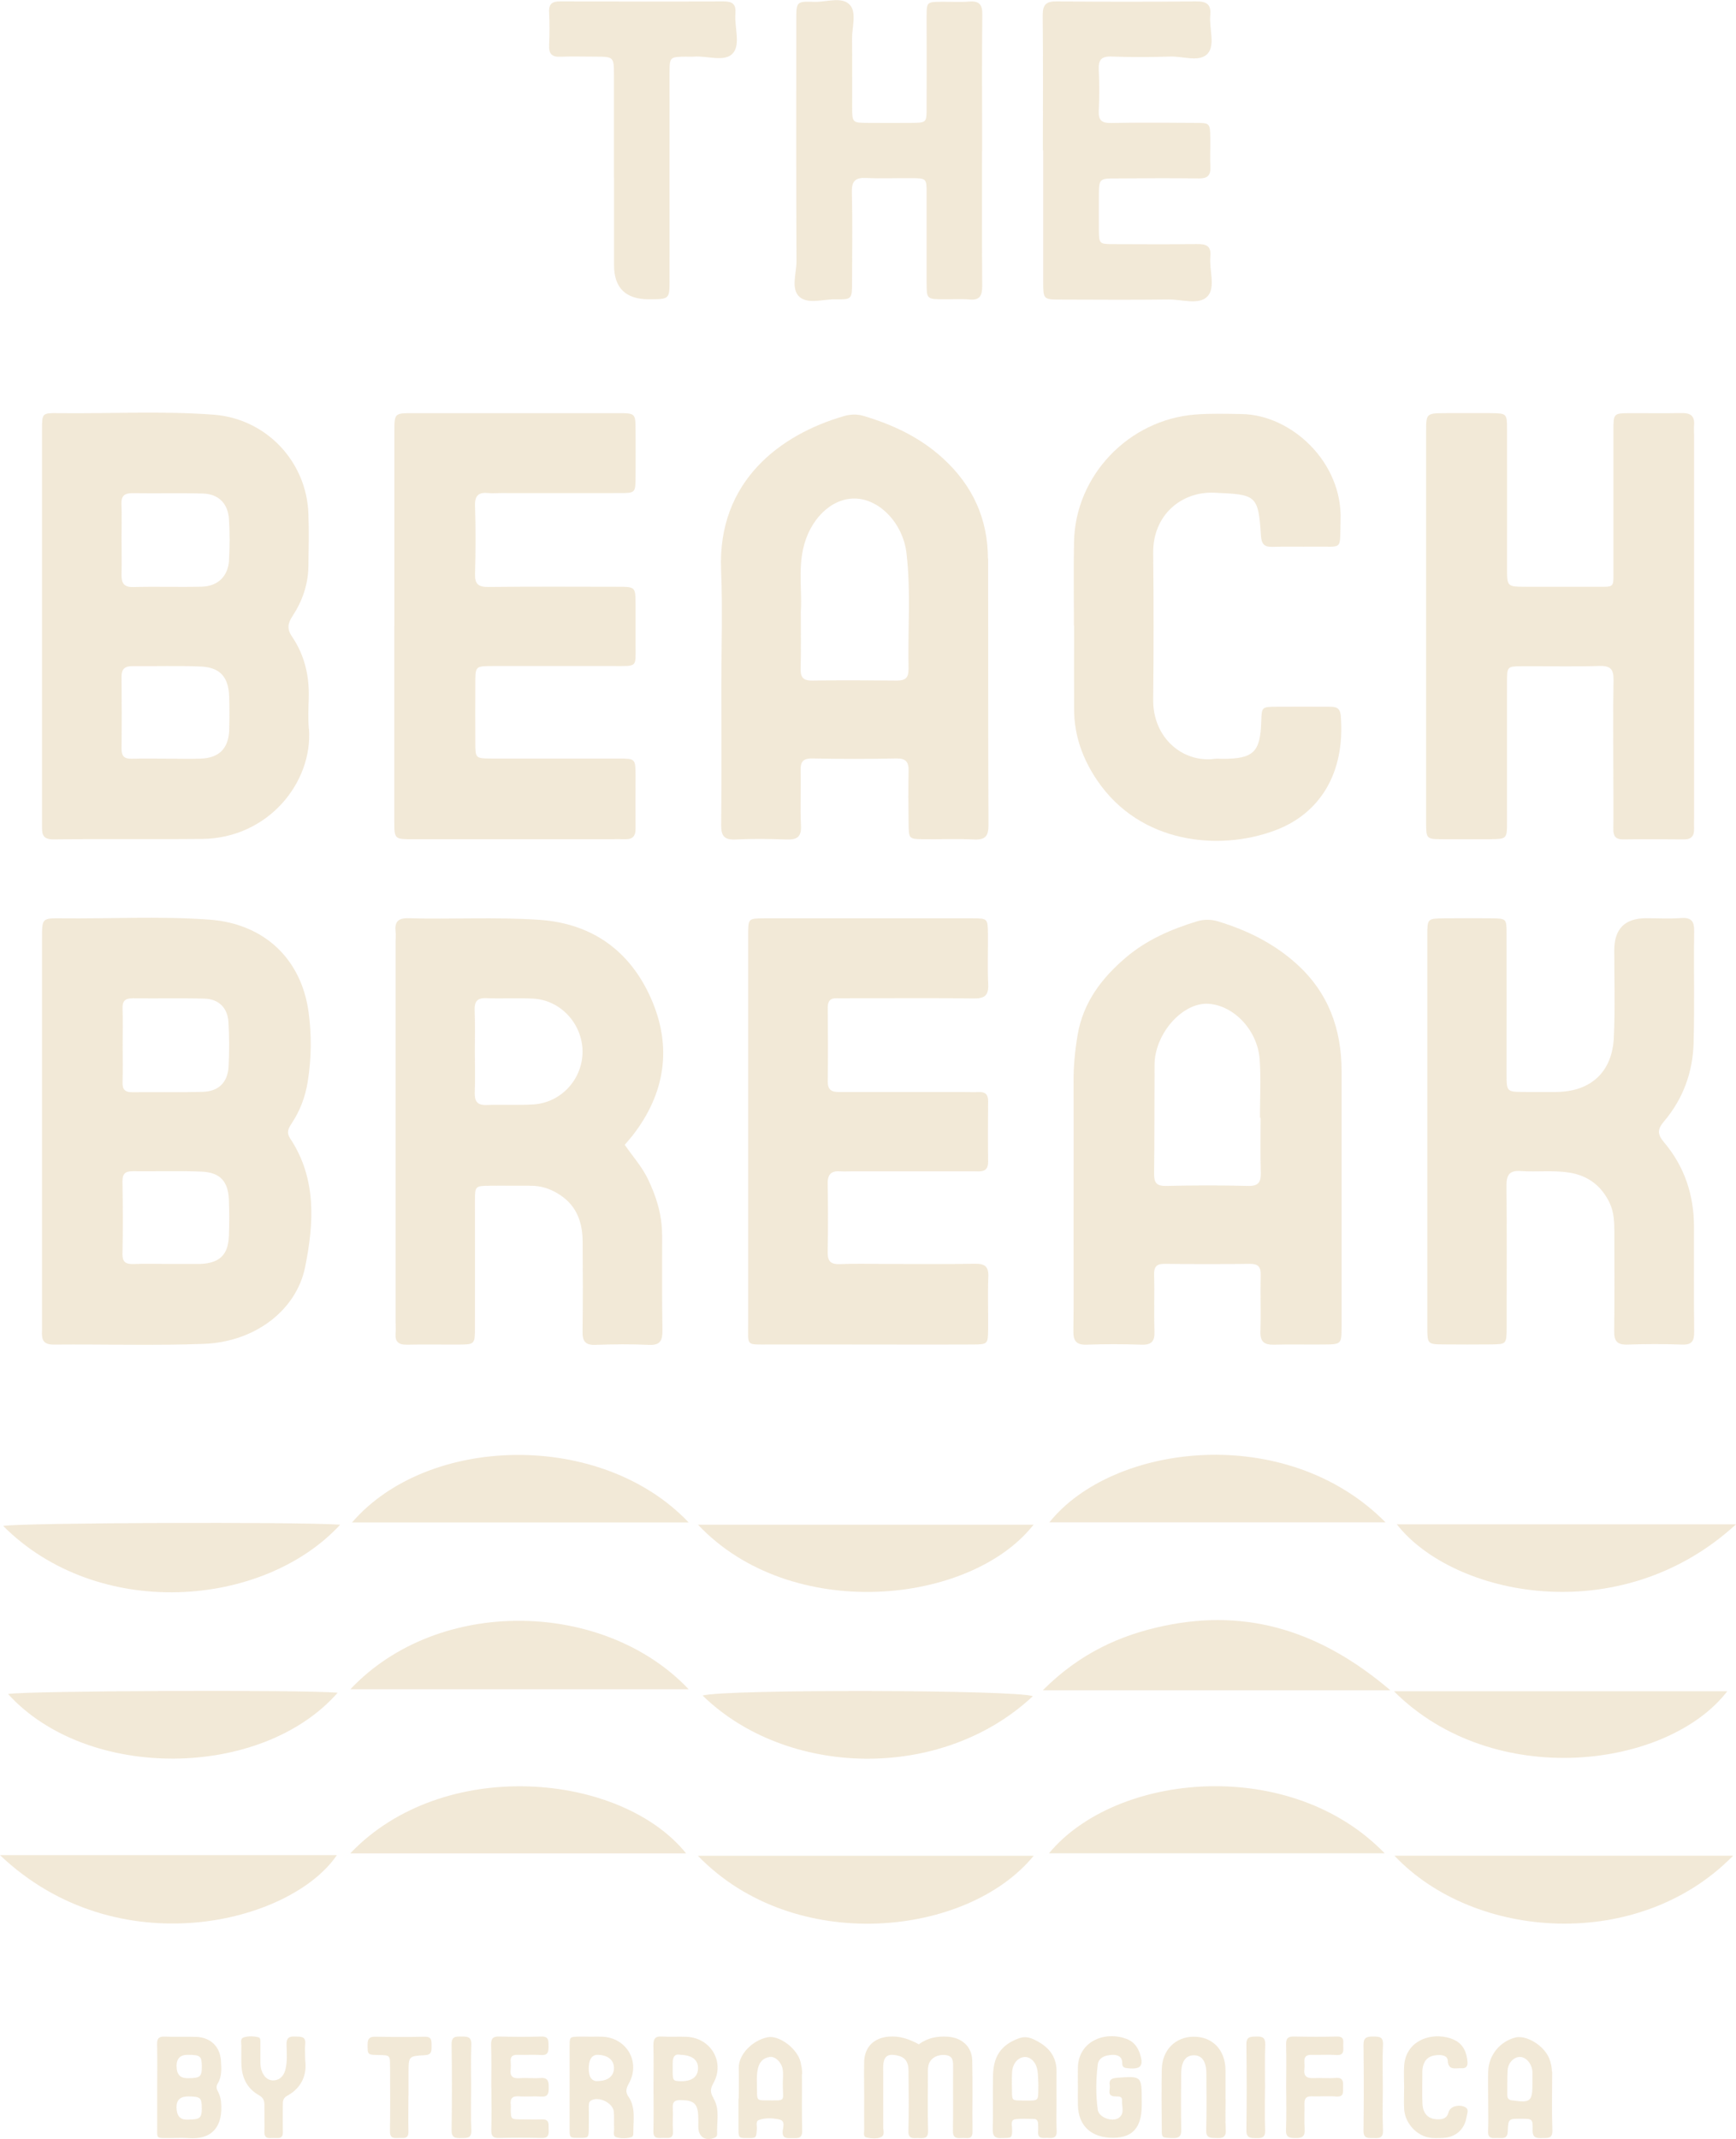<svg xmlns="http://www.w3.org/2000/svg" id="Layer_2" viewBox="0 0 187.95 231.49"><defs><style>.cls-1{fill:#f2e8d6;}.cls-2{opacity:.97;}</style></defs><g id="Layer_1-2"><g class="cls-2"><path class="cls-1" d="M37.93,182.81c9.55-10.11,27.5-9.65,36.63,0h-36.63Z"></path><path class="cls-1" d="M150.53,182.92h-37.63c3.98-3.99,8.37-5.98,13.16-6.98,9.11-1.91,17.04.65,24.47,6.98Z"></path><path class="cls-1" d="M150.97,200.82h36.67c-10.22,10.44-28.04,9.15-36.67,0Z"></path><path class="cls-1" d="M0,200.76h36.47c-5.01,7.38-23.78,12.08-36.47,0Z"></path><path class="cls-1" d="M75.56,200.83h36.35c-7.15,8.76-25.92,10.79-36.35,0Z"></path><path class="cls-1" d="M187.95,164.96c-12.63,11.6-30.7,7.71-36.72,0h36.72Z"></path><path class="cls-1" d="M36.83,165c-8.36,9.05-26.27,10.39-36.49.13,2.19-.34,31.6-.46,36.49-.13Z"></path><path class="cls-1" d="M75.57,165h36.33c-6.84,8.7-26.29,10.66-36.33,0Z"></path><path class="cls-1" d="M150.01,164.75h-36.4c6.84-8.56,25.64-10.88,36.4,0Z"></path><path class="cls-1" d="M74.56,164.76h-36.45c8.19-9.5,26.97-9.99,36.45,0Z"></path><path class="cls-1" d="M74.28,200.57h-36.36c10.08-10.58,29.33-8.74,36.36,0Z"></path><path class="cls-1" d="M149.91,200.56h-36.34c7.29-8.79,26.17-10.53,36.34,0Z"></path><path class="cls-1" d="M.87,183.32c2.13-.35,31.65-.47,35.69-.14-8.24,9.4-27.13,9.58-35.69.14Z"></path><path class="cls-1" d="M150.92,183.03h36.08c-6.41,8.33-25.25,10.81-36.08,0Z"></path><path class="cls-1" d="M111.82,183.56c-9.93,9.29-26.69,8.77-35.75-.07,2.32-.7,33.99-.63,35.75.07Z"></path></g><g class="cls-2"><path class="cls-1" d="M93.56,226.69c0-1.19-.03-2.38,0-3.57.05-1.62,1.06-2.58,2.66-2.72,1.2-.1,2.24.28,3.26.83.93-.69,1.99-.9,3.13-.82,1.53.1,2.62,1.07,2.65,2.59.06,2.56,0,5.12.03,7.68.01.91-.6.67-1.08.69-.54.03-1.05.1-1.04-.76.04-2.29,0-4.59.02-6.88,0-.64.03-1.26-.86-1.34-.89-.08-1.67.38-1.82,1.17-.07.34-.05.7-.05,1.06,0,1.99-.04,3.97.02,5.96.03.97-.58.79-1.13.8-.55.02-1.03.08-1-.78.06-2.16.03-4.32.01-6.49,0-1.04-.41-1.52-1.31-1.69-.97-.19-1.38.14-1.43,1.15-.01.26,0,.53,0,.79,0,1.94,0,3.88,0,5.82,0,.37.2.88-.22,1.09-.48.23-1.05.15-1.57.05-.4-.08-.27-.5-.27-.79-.01-1.28,0-2.56,0-3.84h0Z"></path><path class="cls-1" d="M53.19,225.91c0-1.54.03-3.09-.02-4.63-.02-.71.24-.91.91-.89,1.5.04,3.01.05,4.51,0,.84-.03.79.46.8,1.01,0,.58-.01,1.05-.82.99-.84-.06-1.68.01-2.52-.02-.58-.02-.81.2-.76.76.02.26.03.53,0,.79-.1.74.19,1.04.96.98.75-.06,1.51.04,2.25-.02.85-.07.92.39.91,1.05,0,.61-.07,1.02-.85.96-.79-.06-1.59.03-2.39-.03-.73-.05-.95.26-.87.92.02.17,0,.35,0,.53.02,1.04.02,1.04,1.12,1.05.75,0,1.5.02,2.26,0,.87-.03.69.59.72,1.09.03.53-.01.94-.74.92-1.55-.04-3.1-.04-4.64,0-.64.02-.84-.21-.83-.84.04-1.54.01-3.09.01-4.63Z"></path><path class="cls-1" d="M33.04,222.95c.2,1.51-.31,2.96-1.96,3.86-.43.23-.47.59-.46,1,0,.97-.02,1.94,0,2.91.03.8-.53.65-.99.65-.45,0-1.02.16-1-.64.02-.97-.01-1.94,0-2.91,0-.48-.12-.81-.58-1.07-1.36-.76-1.91-2.01-1.92-3.52,0-.62-.02-1.23,0-1.85.01-.32-.17-.78.3-.91.51-.14,1.06-.13,1.57.01.22.06.19.37.19.59,0,.62,0,1.23,0,1.85,0,.4,0,.79.14,1.17.21.6.63,1.05,1.23,1.05.65,0,1.13-.41,1.32-1.1.25-.91.16-1.84.14-2.76-.02-.71.25-.93.92-.89.58.04,1.2-.09,1.1.84-.05.48,0,.97,0,1.72Z"></path><path class="cls-1" d="M44.22,226.83c0,1.28-.03,2.56,0,3.84.02.9-.6.66-1.09.7-.54.04-.92,0-.91-.74.04-2.34.02-4.68.01-7.02,0-1.2-.01-1.2-1.25-1.22-1.21-.03-1.18-.03-1.18-1.15,0-.64.22-.84.85-.83,1.77.03,3.55.04,5.32,0,.86-.02.74.53.75,1.06.02.53-.02.91-.74.94-1.75.09-1.75.13-1.75,1.91,0,.84,0,1.68,0,2.52Z"></path><path class="cls-1" d="M51.01,226.03c0,1.5-.05,3,.02,4.49.04.92-.49.84-1.09.86-.64.02-1.06-.01-1.05-.88.05-3.08.05-6.17,0-9.25-.01-.89.45-.86,1.07-.86.64,0,1.1.01,1.07.88-.06,1.58-.02,3.17-.02,4.76Z"></path><path class="cls-1" d="M23.93,227.44c-.04-.41-.16-.78-.35-1.13-.17-.31-.18-.55,0-.85.46-.76.39-1.62.34-2.45-.09-1.52-1.12-2.52-2.65-2.58-1.15-.04-2.3.02-3.45-.03-.67-.03-.82.25-.81.85.03,1.55.01,3.09.01,4.64,0,1.37,0,2.74,0,4.11,0,1.5-.18,1.37,1.32,1.38.66,0,1.33-.05,1.99,0,2.68.24,3.86-1.32,3.6-3.94ZM19.11,223.61q0-1.25,1.21-1.24c1.36,0,1.52.13,1.53,1.22.01,1.17-.16,1.31-1.57,1.31q-1.17,0-1.16-1.29ZM21.85,228.17c-.01,1.08-.21,1.22-1.67,1.21q-1.08-.01-1.07-1.38.01-1.15,1.31-1.13c1.29.02,1.44.15,1.42,1.3Z"></path><path class="cls-1" d="M77.25,227.06c-.37-.61-.37-.99-.01-1.63,1.27-2.28-.28-4.9-2.91-5.01-.88-.04-1.77.03-2.65-.03-.8-.06-.95.31-.94,1.01.04,1.5.01,3,.01,4.49,0,1.59.03,3.17-.01,4.76-.02.88.58.71,1.08.71.51,0,1.1.16,1.04-.73-.06-.83.02-1.67-.02-2.51-.03-.62.15-.85.81-.85,1.47,0,1.91.37,1.95,1.83.01.35,0,.7,0,1.06,0,1.09.78,1.6,1.77,1.18.19-.08.28-.21.27-.39-.06-1.31.33-2.68-.4-3.88ZM73.57,225.22c-.79-.04-.75-.04-.74-1.94,0-.77.27-1.04.88-.91,1.28.05,1.9.59,1.86,1.51-.04.94-.74,1.4-2.01,1.34Z"></path><path class="cls-1" d="M68.05,226.93c-.38-.58-.25-.95.05-1.49,1.26-2.3-.24-4.9-2.87-5.03-.44-.02-.88,0-1.33,0h0c-.4-.01-.8-.02-1.19-.01-1.02.02-1.03.02-1.04.99,0,3,0,6,0,9,0,.98.02.98,1.06.97,1,0,1,0,1.02-1.04.01-.79,0-1.59,0-2.38,0-.22,0-.45.2-.6.78-.54,2.39.19,2.5,1.16.07.61,0,1.23.04,1.85.02.33-.18.81.24.94.54.16,1.14.15,1.69-.03.08-.03.15-.22.15-.34-.03-1.35.3-2.78-.51-4ZM64.68,225.22q-.94,0-.94-1.36t.83-1.49c1.15-.02,1.87.49,1.9,1.37.03.91-.63,1.46-1.78,1.47Z"></path><path class="cls-1" d="M86.85,224.44c0-.44-.08-.88-.18-1.31-.35-1.42-2.3-2.91-3.56-2.66-1.67.33-3.16,1.88-3.13,3.33.03,1.1,0,2.21,0,3.31,0,0-.02,0-.03,0,0,1.06,0,2.12,0,3.18,0,1.08.02,1.08.95,1.09.98.01.98.01,1.04-1,.02-.34-.15-.83.23-.96.71-.25,1.5-.21,2.22-.05.66.15.39.82.35,1.24-.07.86.47.78,1.01.78.59,0,1.13.09,1.1-.84-.06-2.03-.01-4.06-.03-6.09ZM82.96,227.3c-.98,0-1-.03-1-1.05,0-.78-.08-1.57.09-2.36.15-.73.57-1.19,1.3-1.29.59-.08,1.27.58,1.39,1.35.08.51.01,1.05.01,1.57,0,2,.44,1.77-1.79,1.78Z"></path><path class="cls-1" d="M168.02,224.19c0-.5-.11-.97-.29-1.42-.56-1.41-2.49-2.58-3.68-2.27-1.68.44-2.87,1.91-2.93,3.66-.03,1.01,0,2.03,0,3.04h0c0,1.15.04,2.29-.01,3.44-.04.88.54.73,1.05.73.51,0,1.05.15,1.08-.72.04-1.37.09-1.37,1.48-1.36,1.17,0,1.24,0,1.21,1.21-.02.87.42.9,1.06.88.59-.02,1.11.08,1.08-.84-.07-2.11-.03-4.23-.02-6.35ZM163.74,227.31c-.38-.06-.55-.2-.55-.57.01-.92-.02-1.84.04-2.76.06-.78.71-1.39,1.34-1.38.63.02,1.2.64,1.32,1.42.01.09.02.17.02.26,0,.39,0,.79,0,1.18.01,1.95-.22,2.13-2.17,1.84Z"></path><path class="cls-1" d="M120.84,224.87c-.62.04-.78.32-.69.82.08.43-.36,1.15.57,1.18.34.01.8-.07.76.47-.05.63.32,1.37-.35,1.85-.69.49-2.16-.03-2.28-.87-.22-1.62-.2-3.26,0-4.88.09-.77.79-1.02,1.49-1.06.63-.04,1.17.13,1.16.92,0,.41.23.49.59.52,1.44.15,1.77-.25,1.31-1.61-.23-.66-.62-1.2-1.24-1.48-2.31-1.02-5.37.04-5.46,2.98-.02.7,0,1.41,0,2.12h0c0,.66-.01,1.32,0,1.98.05,2.27,1.48,3.57,3.87,3.54,2.06-.03,3.02-1.12,3.04-3.46,0-.18,0-.35,0-.53,0-2.72,0-2.7-2.75-2.5Z"></path><path class="cls-1" d="M114.39,227.2h0c0-.97-.02-1.94,0-2.91.05-1.85-.98-2.92-2.56-3.63-.56-.25-1.07-.26-1.65-.03-1.78.7-2.63,1.89-2.67,3.98-.04,1.94.02,3.88-.03,5.82-.02.78.28.99,1,.95.92-.06,1.15.17,1.09-1.09-.01-.35-.19-.89.4-.96.66-.07,1.32-.04,1.99-.02.32.01.43.26.43.56,0,.26.03.53,0,.79-.07.9.59.67,1.08.7.52.03.96.03.93-.73-.05-1.14-.01-2.29-.01-3.44ZM110.57,227.31c-.99,0-1-.02-1.01-1.02,0-.7-.03-1.4.02-2.1.07-.9.64-1.53,1.32-1.58.66-.05,1.27.54,1.42,1.45.08.51.07,1.04.1,1.57-.05,1.88.21,1.68-1.85,1.69Z"></path><path class="cls-1" d="M132.68,227.16c0-.57,0-1.15,0-1.72,0-.49,0-.97,0-1.46-.04-2.15-1.4-3.57-3.43-3.57-1.99,0-3.43,1.43-3.47,3.55-.04,2.16-.02,4.33,0,6.49,0,.92.03.88,1.12.93.73.03,1.01-.17.99-.94-.05-1.99-.02-3.97-.01-5.96,0-1.35.45-2.03,1.34-2.06.9-.02,1.39.66,1.39,2,.01,2.03.04,4.06-.02,6.09-.03.9.47.84,1.09.87.68.03,1.08-.07,1.03-.91-.07-1.1-.02-2.21-.02-3.31Z"></path><path class="cls-1" d="M158.48,227.96c-.71-.23-1.5.04-1.65.63-.16.61-.56.75-1.08.76-1.08.02-1.7-.56-1.75-1.72-.05-1.15,0-2.3-.01-3.44,0-.36.08-.71.24-1.02.33-.63.93-.76,1.58-.78.43,0,.91.14.93.57.05,1.18.88.82,1.52.86.44.03.65-.2.62-.65-.07-1.03-.44-1.94-1.4-2.4-2.02-.98-5.28-.22-5.46,2.82-.05.75,0,1.5,0,2.25,0,0,0,0,0,0,0,.79-.04,1.59,0,2.38.08,1.38,1.09,2.64,2.39,3.03.6.18,1.23.14,1.85.11,1.37-.08,2.31-.93,2.52-2.28.06-.39.35-.9-.3-1.11Z"></path><path class="cls-1" d="M142.05,222.37c.88.02,1.77-.04,2.65.02.76.05.76-.4.73-.92-.03-.48.21-1.1-.7-1.08-1.55.04-3.1.03-4.64,0-.62-.01-.86.18-.85.82.04,1.54.01,3.09.01,4.63,0,1.54.05,3.09-.02,4.63-.04.84.37.9,1.03.91.73.01,1.04-.18.99-.96-.06-.92,0-1.85-.02-2.78-.01-.56.21-.8.78-.78.88.03,1.77-.05,2.65.02.89.07.73-.51.75-1.03.02-.57.02-1.05-.8-.98-.79.07-1.59-.02-2.39.02-.74.04-1.09-.21-1-.97.03-.26.02-.53,0-.79-.03-.58.24-.78.8-.76Z"></path><path class="cls-1" d="M148.67,220.39c-.67,0-1.06.09-1.05.92.04,3.09.04,6.18,0,9.27-.01.95.59.77,1.15.8.61.04.99-.06.96-.84-.06-1.54-.02-3.09-.02-4.64,0-1.55-.05-3.09.02-4.63.04-.87-.42-.87-1.06-.88Z"></path><path class="cls-1" d="M136.96,226.03c0-1.59-.04-3.18.02-4.77.02-.74-.29-.89-.94-.87-.61.02-1.11-.04-1.1.86.04,3.09.05,6.18,0,9.27-.01.89.46.85,1.08.87.62.01.98-.08.95-.85-.06-1.5-.02-3-.02-4.5Z"></path></g><g class="cls-2"><path class="cls-1" d="M106.32,16.36c0,4.86-.02,9.72.02,14.58,0,1.05-.24,1.58-1.4,1.47-.91-.08-1.84-.01-2.75-.02-1.85-.01-1.87-.02-1.87-1.79-.01-3.24,0-6.48,0-9.72,0-1.57-.03-1.59-1.65-1.6-1.62-.02-3.25.06-4.87-.02-1.18-.06-1.6.31-1.57,1.53.08,3.24.03,6.48.02,9.72,0,1.87-.02,1.91-1.79,1.88-1.33-.02-2.97.56-3.9-.26-.96-.85-.33-2.53-.33-3.83-.04-8.73-.02-17.47-.02-26.2,0-1.91.02-1.97,1.97-1.9,1.31.04,2.98-.62,3.84.34.75.83.21,2.43.23,3.68.03,2.46,0,4.93.01,7.4,0,1.66.03,1.67,1.76,1.68,1.55.01,3.11.01,4.66,0,1.62-.02,1.64-.03,1.64-1.59.01-3.31,0-6.62,0-9.93,0-1.57.03-1.57,1.63-1.59.99-.01,1.98.06,2.97-.02,1.12-.09,1.45.33,1.43,1.43-.05,4.44-.02,8.87-.02,13.31,0,.49,0,.99,0,1.48Z"></path><path class="cls-1" d="M112.91,16.26c0-4.86.03-9.71-.02-14.57-.01-1.19.36-1.56,1.55-1.54,5.01.05,10.03.05,15.04,0,1.17-.01,1.67.32,1.55,1.53-.13,1.39.55,3.15-.26,4.1-.86,1-2.67.3-4.05.34-2.12.07-4.24.08-6.35,0-1.15-.05-1.47.38-1.41,1.45.07,1.47.07,2.96,0,4.43-.05,1.03.33,1.33,1.33,1.31,3.03-.06,6.07-.03,9.11-.01,1.6,0,1.61.03,1.63,1.62.02,1.06-.04,2.11.01,3.17.04.91-.32,1.23-1.23,1.22-2.96-.04-5.93-.02-8.9,0-1.92,0-1.93.01-1.94,1.96,0,1.2-.01,2.39,0,3.59.02,1.54.03,1.56,1.66,1.56,2.97.01,5.93.03,8.9-.01,1-.01,1.63.14,1.51,1.35-.14,1.46.59,3.31-.29,4.29-.91,1.01-2.8.34-4.25.36-3.88.05-7.77.02-11.65.01-1.9,0-1.91-.02-1.91-1.99,0-4.72,0-9.43,0-14.15Z"></path><path class="cls-1" d="M66.47,19.21c0-3.66,0-7.32,0-10.98,0-2.08,0-2.09-2.01-2.1-1.27,0-2.54-.04-3.81.01-.93.04-1.24-.35-1.2-1.24.05-1.19.06-2.39,0-3.59-.05-.97.42-1.17,1.27-1.16,5.86.02,11.72.03,17.58,0,1.02,0,1.4.3,1.32,1.32-.12,1.46.58,3.32-.27,4.29-.88,1.01-2.79.25-4.24.37-.28.02-.56,0-.85,0-1.73.03-1.77.03-1.77,1.74-.01,7.46,0,14.92,0,22.38,0,2.13,0,2.13-2.19,2.14q-3.82.02-3.82-3.69v-9.5Z"></path></g><g class="cls-2"><path class="cls-1" d="M154.4,67.63c0-6.96,0-13.92,0-20.88,0-2.02.01-2.03,2.11-2.04,1.62,0,3.24-.02,4.87,0,1.75.02,1.78.04,1.78,1.74.01,4.99,0,9.98,0,14.97,0,2.07,0,2.07,2.02,2.08,2.54,0,5.08,0,7.62,0,2.05,0,1.88.17,1.88-1.98,0-4.99,0-9.98,0-14.97,0-1.82.02-1.83,1.83-1.84,1.83-.01,3.67.03,5.5-.01.96-.02,1.49.26,1.4,1.31-.03.35,0,.7,0,1.05,0,13.78,0,27.56,0,41.34,0,.42-.01.84,0,1.27.03.76-.27,1.18-1.1,1.17-2.19-.02-4.37-.03-6.56,0-.85.01-1.09-.36-1.08-1.14.03-1.97,0-3.94,0-5.91,0-3.37-.04-6.75.02-10.12.02-1.12-.21-1.64-1.49-1.6-2.82.09-5.64.01-8.46.03-1.55.01-1.58.04-1.58,1.69-.01,5.06,0,10.12,0,15.18,0,1.82-.03,1.83-1.89,1.85-1.69.01-3.38.01-5.08,0-1.77-.01-1.79-.02-1.79-1.9,0-7.1,0-14.2,0-21.3Z"></path><path class="cls-1" d="M154.53,122.3c0-7.03,0-14.06,0-21.09,0-1.81.02-1.81,1.87-1.83,1.69-.01,3.38-.02,5.08,0,1.6.02,1.63.03,1.63,1.62.01,5.06,0,10.12,0,15.18,0,1.97.01,1.98,1.89,1.99,1.2,0,2.4.02,3.6,0,3.64-.07,5.94-2.16,6.12-5.85.15-3.16.05-6.32.05-9.49q0-3.46,3.44-3.46c1.27,0,2.54.07,3.81-.02,1.16-.08,1.42.41,1.4,1.47-.06,4.01.05,8.01-.06,12.02-.08,3.17-1.13,6.07-3.2,8.51-.71.84-.76,1.37,0,2.27,2.21,2.61,3.24,5.71,3.24,9.13,0,3.8-.02,7.59.02,11.39,0,.96-.22,1.41-1.29,1.37-1.97-.07-3.95-.07-5.92,0-1.13.04-1.47-.38-1.45-1.48.05-3.51.02-7.03.02-10.54,0-1.13-.02-2.28-.51-3.31-.87-1.82-2.3-2.95-4.36-3.28-1.76-.28-3.52-.05-5.27-.17-1.23-.09-1.55.44-1.54,1.6.05,4.64.02,9.28.02,13.92,0,.49,0,.98,0,1.48-.02,1.73-.03,1.74-1.71,1.76-1.69.02-3.38.01-5.08,0-1.78-.01-1.8-.03-1.8-1.91,0-7.1,0-14.2,0-21.3Z"></path><path class="cls-1" d="M42.7,67.75c0-7.03,0-14.06,0-21.1,0-1.92.02-1.94,2-1.94,7.41,0,14.81,0,22.22,0,1.87,0,1.88.03,1.89,1.84.01,1.69.01,3.38,0,5.06-.01,1.72-.02,1.75-1.72,1.75-4.3.01-8.61,0-12.91,0-.42,0-.85.04-1.27,0-1.04-.11-1.52.21-1.48,1.37.08,2.46.07,4.92,0,7.38-.03,1.12.37,1.42,1.46,1.41,4.65-.05,9.31-.03,13.97-.02,1.94,0,1.94.01,1.95,1.93,0,1.48,0,2.95,0,4.43,0,2.37.23,2.22-2.34,2.22-4.37,0-8.75,0-13.12,0-1.87,0-1.88.02-1.89,1.8-.01,2.18-.01,4.36,0,6.54.01,1.65.03,1.66,1.78,1.67,4.58,0,9.17,0,13.75,0,1.8,0,1.81.02,1.82,1.86,0,1.9-.02,3.8,0,5.7.01.79-.28,1.19-1.1,1.17-.56-.02-1.13,0-1.69,0-7.12,0-14.25,0-21.37,0-1.94,0-1.96-.02-1.96-1.98,0-7.03,0-14.06,0-21.1Z"></path><path class="cls-1" d="M94.11,99.38c3.74,0,7.47-.01,11.21,0,1.6,0,1.62.04,1.64,1.66.02,1.83-.06,3.66.03,5.48.06,1.22-.41,1.55-1.58,1.53-4.44-.06-8.88-.02-13.32-.02-.49,0-.99.02-1.48,0-.72-.03-1,.31-.99,1.01.02,2.67.03,5.34,0,8.01-.01,1.17.73,1.13,1.55,1.13,4.44-.01,8.88,0,13.32,0,.49,0,.99.02,1.48,0,.71-.03,1.01.26,1.01.98-.02,2.18-.03,4.36,0,6.54.02,1.24-.85,1.06-1.6,1.06-4.37,0-8.74,0-13.11,0-.42,0-.85.03-1.27,0-.98-.08-1.41.31-1.39,1.32.04,2.46.05,4.92,0,7.38-.02,1.01.3,1.38,1.33,1.34,1.62-.07,3.24-.02,4.86-.02,3.24,0,6.49.04,9.73-.02,1.07-.02,1.52.28,1.47,1.41-.07,1.89,0,3.79-.02,5.69-.02,1.6-.04,1.63-1.66,1.64-4.72.02-9.45,0-14.17,0-2.68,0-5.36,0-8.04,0-2.36,0-2.11.17-2.11-2.2,0-7.52,0-15.04,0-22.56,0-6.54,0-13.07,0-19.61,0-1.72.02-1.74,1.71-1.75,3.81-.01,7.61,0,11.42,0Z"></path><path class="cls-1" d="M116.27,67.71c0-3.02-.05-6.04.01-9.06.13-7.18,5.92-13.23,13.13-13.79,1.69-.13,3.37-.08,5.06-.05,5.32.09,10.88,5.18,10.67,11.46-.11,3.41.37,2.84-2.92,2.89-1.48.02-2.96-.03-4.44.02-.89.03-1.2-.29-1.26-1.2-.29-4.45-.52-4.46-5.07-4.66-3.47-.15-6.65,2.35-6.6,6.55.06,5.27.06,10.54,0,15.81-.05,4.21,3.24,6.89,6.66,6.44.28-.04.56,0,.85,0,3.35,0,4.09-.72,4.19-4.03.05-1.58.05-1.6,1.65-1.61,1.9-.02,3.81,0,5.71,0,.7,0,1.17.07,1.25.98.5,6.21-2.27,10.59-7.1,12.4-6.05,2.27-14.6,1.46-19.26-5.39-1.58-2.33-2.5-4.85-2.51-7.68-.02-3.02,0-6.04,0-9.06Z"></path><path class="cls-1" d="M31.44,123.25c-.46-.7-.23-1.12.14-1.68.9-1.36,1.47-2.86,1.73-4.48.41-2.52.44-5.06.1-7.56-.79-5.79-4.84-9.58-10.75-10.01-5.35-.39-10.71-.08-16.07-.14-2.03-.02-2.04.01-2.04,2.12,0,6.96,0,13.92,0,20.87,0,7.1,0,14.2,0,21.3,0,.9-.21,1.86,1.28,1.84,5.43-.05,10.86.13,16.28-.08,5.47-.22,9.98-3.6,10.93-8.34.95-4.71,1.25-9.52-1.6-13.85ZM14.35,108.03c2.6.04,5.2-.03,7.79.04,1.52.04,2.49.98,2.59,2.5.1,1.6.1,3.22.02,4.83-.09,1.73-1.07,2.71-2.81,2.76-2.53.07-5.06,0-7.58.04-.82.01-1.12-.28-1.09-1.09.04-1.33.01-2.66.01-3.99,0-1.33.03-2.66-.01-3.99-.03-.82.29-1.1,1.1-1.09ZM24.77,133.84c-.08,1.98-1.03,2.85-3.07,2.94-.07,0-.14,0-.21,0-1.13,0-2.25,0-3.38,0-1.2,0-2.4-.04-3.59.01-.85.03-1.29-.15-1.26-1.14.06-2.6.04-5.2,0-7.8-.01-.83.31-1.11,1.12-1.1,2.47.03,4.93-.06,7.4.04,2.04.08,2.92,1.04,3,3.04.05,1.33.05,2.67,0,4Z"></path><path class="cls-1" d="M33.43,78.86c-.08-1.12-.04-2.25,0-3.37.06-2.38-.47-4.62-1.81-6.59-.59-.87-.45-1.47.07-2.26,1.05-1.61,1.67-3.4,1.7-5.35.03-1.9.07-3.8,0-5.69-.19-5.65-4.58-10.29-10.23-10.72-5.63-.43-11.27-.1-16.91-.17-1.68-.02-1.7.02-1.7,1.75,0,7.1,0,14.19,0,21.29,0,7.17,0,14.34,0,21.5,0,.9-.06,1.61,1.28,1.59,5.36-.07,10.71.01,16.07-.05,7.15-.09,11.98-6.13,11.55-11.94ZM24.82,78.95c-.07,2.07-1.1,3.09-3.14,3.15-1.2.04-2.4,0-3.6,0-1.27,0-2.54-.03-3.81.01-.83.03-1.12-.3-1.11-1.11.03-2.6.02-5.2,0-7.8,0-.8.37-1.12,1.17-1.11,2.47.02,4.94-.06,7.4.04,2.09.09,3.01,1.13,3.08,3.24.04,1.19.04,2.39,0,3.59ZM24.8,60.6c-.1,1.77-1.21,2.85-2.98,2.89-2.46.06-4.92-.03-7.38.04-1.09.03-1.3-.49-1.28-1.4.03-1.33,0-2.66,0-3.99,0-1.19.04-2.38-.01-3.57-.04-.92.34-1.22,1.24-1.2,2.53.04,5.06-.03,7.59.04,1.68.05,2.71,1.08,2.81,2.79.09,1.47.09,2.95,0,4.41Z"></path><path class="cls-1" d="M71.68,133.6c0-2.15-.63-4.14-1.56-6.06-.65-1.33-1.64-2.42-2.48-3.65.31-.37.59-.68.85-1.01,3.55-4.56,4.3-9.62,1.99-14.84-2.27-5.13-6.36-8.11-12.11-8.5-4.72-.32-9.44-.04-14.16-.17-1.18-.03-1.5.45-1.38,1.5.04.35,0,.7,0,1.05,0,13.7,0,27.41,0,41.11,0,.42.03.85,0,1.26-.08.91.32,1.25,1.23,1.23,1.83-.04,3.67,0,5.5-.01,1.84-.01,1.86-.02,1.86-1.83.01-4.57,0-9.14,0-13.7,0-1.63.03-1.64,1.58-1.66,1.48-.02,2.96.01,4.44,0,1.17-.01,2.21.35,3.17.98,1.84,1.2,2.46,3,2.47,5.07.02,3.23.04,6.47-.01,9.7-.02,1.09.3,1.52,1.44,1.47,1.9-.07,3.81-.09,5.71,0,1.28.07,1.51-.48,1.5-1.6-.06-3.44-.03-6.89-.03-10.33ZM57.74,119.52c-1.68.1-3.37,0-5.05.06-1.05.04-1.32-.42-1.29-1.38.06-1.47.01-2.94.01-4.41,0-1.47.04-2.94-.02-4.41-.04-.96.23-1.41,1.28-1.36,1.68.07,3.37-.04,5.06.05,2.98.16,5.33,2.74,5.34,5.73,0,2.99-2.32,5.54-5.33,5.72Z"></path><path class="cls-1" d="M140.34,104.28c-2.46-2.21-5.34-3.62-8.47-4.57-.76-.23-1.53-.23-2.29,0-2.78.85-5.42,1.99-7.66,3.89-2.65,2.24-4.66,4.9-5.25,8.4-.28,1.66-.45,3.34-.44,5.03.02,5.83,0,11.67,0,17.5,0,3.16.03,6.33-.02,9.49-.02,1.06.29,1.54,1.43,1.5,1.97-.07,3.95-.07,5.92,0,1.13.04,1.47-.37,1.43-1.45-.07-2.04.02-4.08-.04-6.11-.02-.93.31-1.21,1.22-1.19,3.03.04,6.06.04,9.1,0,.92-.01,1.24.29,1.22,1.2-.05,2.04.04,4.08-.03,6.11-.04,1.14.43,1.47,1.49,1.44,1.76-.05,3.53,0,5.29-.02,1.99-.01,2-.02,2.01-1.93,0-4.64,0-9.28,0-13.92,0-4.57,0-9.14,0-13.71,0-4.58-1.43-8.54-4.91-11.66ZM135.12,128.34c-2.95-.08-5.91-.07-8.87,0-1.05.02-1.31-.36-1.3-1.34.05-3.93.03-7.86.05-11.79,0-.42.05-.84.14-1.25.66-3.01,3.33-5.5,5.71-5.33,2.75.19,5.3,2.86,5.53,6.02.15,2.09.03,4.21.03,6.31.02,0,.04,0,.07,0,0,1.96-.04,3.93.02,5.89.03,1.01-.18,1.52-1.37,1.49Z"></path><path class="cls-1" d="M106.96,60.44c-.01-4.3-1.66-7.9-4.84-10.81-2.49-2.29-5.45-3.68-8.66-4.63-.69-.2-1.4-.17-2.09.03-6.85,1.98-13.7,7.02-13.3,16.65.17,4.14.03,8.29.03,12.43,0,5.06.03,10.11-.02,15.17-.01,1.17.32,1.63,1.55,1.57,1.83-.09,3.66-.07,5.49,0,1.14.04,1.66-.24,1.6-1.5-.1-1.96.01-3.93-.04-5.9-.03-.96.2-1.39,1.28-1.37,3.03.06,6.06.06,9.09,0,1.05-.02,1.34.4,1.32,1.36-.04,1.9-.03,3.79,0,5.69.02,1.65.03,1.67,1.61,1.69,1.83.02,3.67-.06,5.49.03,1.19.05,1.55-.35,1.55-1.55-.05-9.62-.02-19.24-.04-28.87ZM98.35,72.49c.02.94-.44,1.17-1.3,1.16-3.03-.03-6.06-.05-9.09,0-1.07.02-1.31-.41-1.28-1.37.06-1.9.02-3.79.02-6.1.15-1.97-.27-4.37.24-6.73.69-3.21,3.02-5.51,5.56-5.5,2.67,0,5.25,2.64,5.64,5.9.5,4.2.12,8.42.23,12.63Z"></path></g></g></svg>